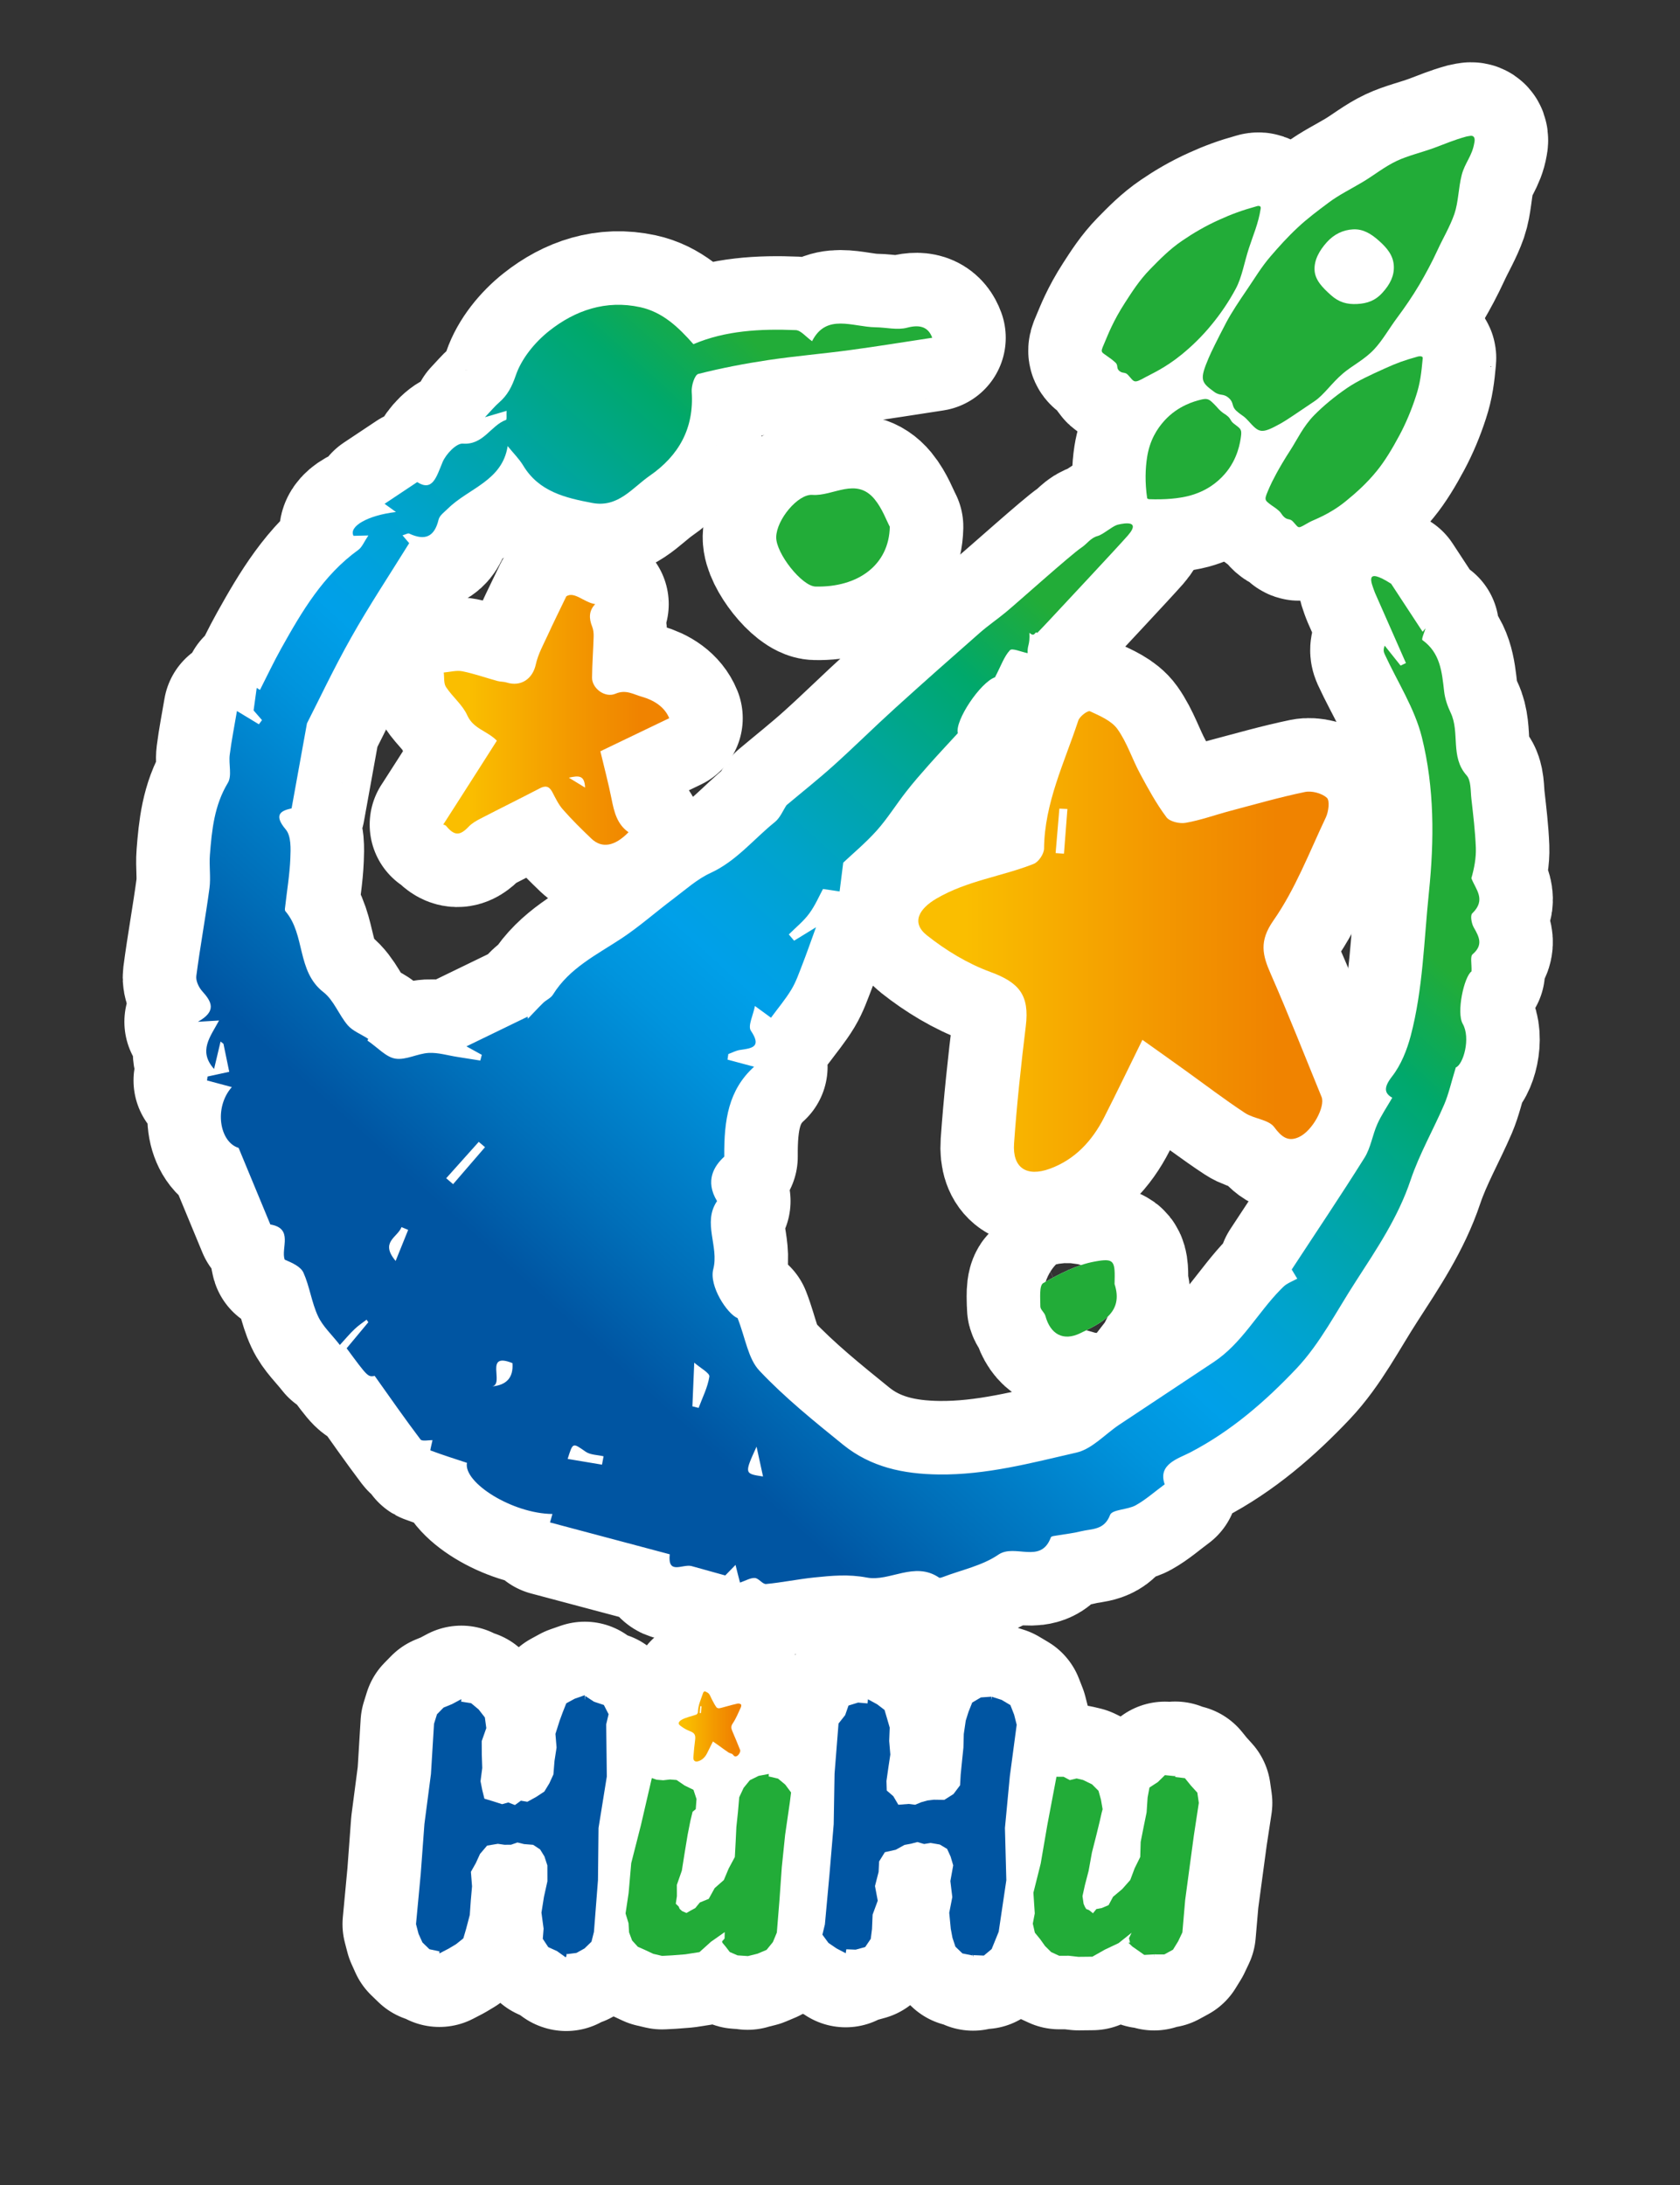 <?xml version="1.0" encoding="iso-8859-1"?>
<!-- Generator: Adobe Illustrator 15.0.0, SVG Export Plug-In . SVG Version: 6.00 Build 0)  -->
<!DOCTYPE svg PUBLIC "-//W3C//DTD SVG 1.1//EN" "http://www.w3.org/Graphics/SVG/1.1/DTD/svg11.dtd">
<svg version="1.1" id="&#x5716;&#x5C64;_1" xmlns="http://www.w3.org/2000/svg" xmlns:xlink="http://www.w3.org/1999/xlink" x="0px"
	 y="0px" width="135.333px" height="176px" viewBox="25.833 13.167 135.333 176"
	 style="enable-background:new 25.833 13.167 135.333 176;" xml:space="preserve">
<rect x="25.833" y="13.167" width="135.333" height="176" fill="#333333" stroke="none"/>
<g>
	<g>
		<g>
			<g>
				
					<path style="fill:#FFFFFF;stroke:#FFFFFF;stroke-width:11.843;stroke-linecap:round;stroke-linejoin:round;stroke-miterlimit:10;" d="
					M73.679,168.767l-0.2,0.791l-0.559,0.543l-0.655,0.362L71.5,170.56l-0.015-0.069l-0.042,0.34l-0.012-0.116l-0.025,0.104
					l-0.7-0.502l-0.709-0.323l-0.439-0.667l0.065-0.821l-0.173-1.288l0.201-1.268l0.279-1.261l-0.004-1.276l-0.237-0.725
					l-0.347-0.563l-0.561-0.37l-0.727-0.058l-0.538-0.131l-0.515,0.181l-0.528,0.004l-0.536-0.077l-0.866,0.144l-0.57,0.67
					l-0.335,0.733l-0.399,0.709l0.092,1.168l-0.102,1.153l-0.081,1.152l-0.299,1.138l-0.22,0.747l-0.576,0.463l-0.604,0.362
					l-0.751,0.39l0.031-0.354l-0.044,0.347v-0.023l0.006-0.139l-0.791-0.169l-0.566-0.548l-0.313-0.694l-0.204-0.782l0.379-4.032
					l0.299-4.037l0.526-4.024l0.247-4.041l0.239-0.767l0.53-0.54l0.679-0.277l0.752-0.401l-0.02,0.289l0.008-0.034l0.019-0.231
					l-0.007,0.178l0.79,0.123l0.605,0.505l0.501,0.644l0.116,0.856l-0.37,1.049l0.006,1.083l0.037,1.079l-0.139,1.068l0.139,0.705
					l0.173,0.702l0.694,0.208l0.732,0.235l0.499-0.139l0.534,0.208l0.482-0.351l0.521,0.088l0.713-0.393l0.652-0.429l0.405-0.663
					l0.328-0.717l0.088-1.087l0.166-1.08l-0.091-1.099l0.339-1.067l0.252-0.683l0.282-0.713l0.68-0.37l0.81-0.282l0.008,0.059
					l-0.017,0.331l0.021-0.096l0.033-0.228l0.7,0.458l0.792,0.263l0.382,0.74l-0.193,0.821l0.05,4.198l-0.668,4.148l-0.044,4.19
					L73.679,168.767z"/>
			</g>
			<g>
				
					<path style="fill:#FFFFFF;stroke:#FFFFFF;stroke-width:11.843;stroke-linecap:round;stroke-linejoin:round;stroke-miterlimit:10;" d="
					M88.412,168.821l-0.32,0.771l-0.509,0.625l-0.732,0.309l-0.792,0.196l0.004-0.077l-0.01,0.089h-0.001l-0.004-0.02l-0.798-0.054
					l-0.632-0.273l-0.324-0.425l-0.262-0.313l-0.008-0.019l-0.025-0.097l0.203-0.231l0.011-0.517l-1.11,0.779l-0.923,0.832
					l-1.143,0.178l-1.083,0.085l-0.787,0.042l-0.706-0.166l-0.617-0.289l-0.632-0.281l-0.459-0.505l-0.245-0.655l-0.044-0.736
					l-0.239-0.786l0.247-1.65l0.21-2.402l0.783-3.072l0.877-3.782l0.39,0.135l0.528,0.043l0.548-0.062l0.528,0.042l0.656,0.447
					l0.704,0.343l0.245,0.744l-0.062,0.813l-0.255,0.212l-0.177,0.732l-0.22,1.114l-0.235,1.419l-0.233,1.473l-0.401,1.146
					l0.004,0.909l-0.091,0.613l0.235,0.228l0.077,0.186l0.202,0.181l0.345,0.15l0.328-0.188l0.384-0.209l0.368-0.45l0.715-0.29
					l0.478-0.867l0.74-0.651l0.388-0.925l0.497-0.926l0.066-1.215l0.058-1.206l0.127-1.199l0.104-1.199l0.354-0.755l0.498-0.613
					l0.709-0.351l0.813-0.154l0.004,0.004v0.084l-0.011,0.154l0.011-0.042l0.748,0.174l0.578,0.481l0.471,0.633l-0.101,0.81
					l-0.377,2.602l-0.27,2.622l-0.185,2.625L88.412,168.821z"/>
			</g>
			<g>
				
					<path style="fill:#FFFFFF;stroke:#FFFFFF;stroke-width:11.843;stroke-linecap:round;stroke-linejoin:round;stroke-miterlimit:10;" d="
					M106.283,168.756l-0.278,0.686l-0.289,0.71l-0.628,0.524l-0.836-0.035l-0.035,0.162v-0.235l-0.027,0.093l-0.02,0.004
					l-0.806-0.162l-0.567-0.544l-0.237-0.717l-0.137-0.729l-0.123-1.284l0.247-1.265l-0.156-1.287l0.229-1.269l-0.208-0.702
					l-0.282-0.62l-0.59-0.354l-0.74-0.128l-0.524,0.085l-0.54-0.158l-0.522,0.136l-0.519,0.096l-0.706,0.39l-0.875,0.196
					l-0.462,0.744l-0.042,0.845l-0.291,1.137l0.222,1.18l-0.413,1.122l-0.05,1.161l-0.1,0.79l-0.447,0.659l-0.769,0.212l-0.752-0.03
					l-0.012,0.08l-0.025,0.158l-0.016,0.124v-0.047l-0.74-0.386l-0.648-0.443l-0.486-0.663l0.201-0.828l0.37-4.041l0.339-4.032
					l0.069-4.067l0.32-4.036l0.534-0.679l0.27-0.771l0.773-0.239l0.76,0.066l0.033-0.32l0.004,0.008l0.004-0.058l0.006,0.046
					l0.725,0.394l0.598,0.458l0.208,0.706l0.208,0.717l-0.042,1.076l0.092,1.091l-0.16,1.063l-0.152,1.068l0.023,0.768l0.53,0.458
					l0.405,0.687l0.831-0.065l0.521,0.065l0.494-0.204l0.501-0.139l0.509-0.062l0.848,0.011l0.736-0.466l0.532-0.706l0.05-0.871
					l0.108-1.083l0.112-1.084l0.029-1.091l0.158-1.079l0.226-0.718l0.295-0.739l0.7-0.413l0.836-0.058l-0.012,0.262l0.02-0.088
					l0.023-0.144l0.016-0.026l0.783,0.25l0.709,0.421l0.301,0.771l0.207,0.813l-0.553,4.152l-0.394,4.164l0.112,4.206
					L106.283,168.756z"/>
			</g>
			<g>
				
					<path style="fill:#FFFFFF;stroke:#FFFFFF;stroke-width:11.843;stroke-linecap:round;stroke-linejoin:round;stroke-miterlimit:10;" d="
					M121.08,168.81l-0.343,0.721l-0.413,0.671l-0.702,0.382l-0.802-0.004l-0.003,0.008l-0.012,0.196l-0.004-0.042l0.008-0.162
					l-0.796,0.042l-0.563-0.396l-0.394-0.274l-0.328-0.312h0.125l-0.008-0.097l-0.067-0.266l0.21-0.439l-1.049,0.836l-1.101,0.521
					l-1.008,0.57l-1.127,0.012l-0.781-0.089l-0.763,0.004l-0.652-0.301l-0.493-0.489l-0.378-0.532l-0.439-0.539l-0.166-0.729
					l0.158-0.82l-0.11-1.67l0.588-2.348l0.534-3.111l0.736-3.882l0.578,0.004l0.498,0.266l0.549-0.131l0.521,0.123l0.721,0.351
					l0.519,0.521l0.195,0.698l0.137,0.786l-0.073,0.263l-0.166,0.732l-0.27,1.106l-0.353,1.388l-0.266,1.473l-0.301,1.156
					l-0.193,0.879l0.089,0.621l0.104,0.239l0.106,0.177l0.222,0.085l0.324,0.259l0.274-0.34l0.436-0.081l0.547-0.234l0.36-0.671
					l0.738-0.621l0.648-0.732l0.351-0.937l0.453-0.918l0.035-1.21l0.235-1.191l0.243-1.188l0.081-1.203l0.15-0.802l0.671-0.436
					l0.574-0.56l0.815,0.081l0.014-0.089v0.039l0.004,0.042l-0.004,0.077l0.781,0.093l0.478,0.59l0.524,0.578l0.119,0.825
					l-0.397,2.603l-0.351,2.603l-0.351,2.609L121.08,168.81z"/>
			</g>
			
				<path style="fill:#FFFFFF;stroke:#FFFFFF;stroke-width:11.843;stroke-linecap:round;stroke-linejoin:round;stroke-miterlimit:10;" d="
				M83.263,153.431c-0.166,0.332-0.316,0.644-0.474,0.952c-0.145,0.285-0.355,0.517-0.663,0.625
				c-0.285,0.107-0.461-0.012-0.439-0.309c0.035-0.482,0.084-0.96,0.146-1.438c0.042-0.378-0.081-0.535-0.439-0.667
				c-0.28-0.107-0.544-0.266-0.781-0.454c-0.199-0.154-0.093-0.324,0.121-0.451c0.376-0.22,0.798-0.274,1.193-0.425
				c0.056-0.026,0.125-0.123,0.125-0.188c0.008-0.56,0.254-1.057,0.424-1.569c0.012-0.054,0.116-0.127,0.139-0.119
				c0.123,0.058,0.266,0.119,0.339,0.216c0.116,0.17,0.181,0.374,0.282,0.547c0.094,0.186,0.196,0.37,0.318,0.536
				c0.041,0.051,0.164,0.085,0.237,0.065c0.183-0.03,0.362-0.096,0.543-0.139c0.303-0.081,0.609-0.17,0.921-0.235
				c0.085-0.019,0.205,0.016,0.27,0.069c0.039,0.039,0.019,0.17-0.016,0.243c-0.202,0.428-0.374,0.875-0.64,1.269
				c-0.177,0.255-0.137,0.424-0.035,0.659c0.22,0.497,0.417,1.002,0.623,1.504c0.048,0.119-0.11,0.42-0.28,0.493
				c-0.129,0.058-0.21,0.004-0.303-0.123c-0.069-0.097-0.249-0.101-0.36-0.178c-0.25-0.162-0.49-0.347-0.736-0.524
				C83.622,153.686,83.464,153.573,83.263,153.431z M82.342,150.593c-0.035,0-0.065,0-0.098,0c-0.018,0.182-0.033,0.363-0.048,0.544
				c0.035,0,0.069,0.004,0.104,0.008C82.311,150.963,82.328,150.778,82.342,150.593z"/>
		</g>
		<g>
			<g>
				
					<path style="fill:#FFFFFF;stroke:#FFFFFF;stroke-width:11.843;stroke-linecap:round;stroke-linejoin:round;stroke-miterlimit:10;" d="
					M127.389,29.961c-0.183,1.205-0.621,2.179-0.946,3.187c-0.382,1.166-0.559,2.331-1.056,3.262
					c-0.586,1.095-1.257,2.059-1.916,2.862c-0.81,1.003-1.671,1.813-2.433,2.437c-1.357,1.112-2.544,1.617-2.907,1.824
					c-0.995,0.559-0.902,0.412-1.43-0.166c-0.252-0.273-0.432-0.085-0.713-0.336c-0.25-0.224-0.054-0.441-0.305-0.667
					c-0.279-0.25-0.291-0.248-0.596-0.466c-0.634-0.465-0.634-0.281-0.19-1.33c0.166-0.382,0.605-1.546,1.559-3.017
					c0.534-0.821,1.144-1.803,2.049-2.725c0.729-0.74,1.534-1.576,2.56-2.272c0.875-0.6,1.874-1.189,2.992-1.69
					c0.971-0.441,1.808-0.752,2.988-1.079C127.044,29.784,127.433,29.642,127.389,29.961z"/>
			</g>
			<g>
				
					<path style="fill:#FFFFFF;stroke:#FFFFFF;stroke-width:11.843;stroke-linecap:round;stroke-linejoin:round;stroke-miterlimit:10;" d="
					M140.441,42.028c-0.112,1.215-0.207,2.013-0.538,3.022c-0.376,1.164-0.829,2.227-1.328,3.161
					c-0.586,1.095-1.184,2.094-1.843,2.899c-0.813,1.002-1.697,1.779-2.46,2.401c-1.357,1.114-2.597,1.51-2.957,1.712
					c-0.999,0.56-0.788,0.536-1.322-0.042c-0.25-0.275-0.42-0.108-0.696-0.354c-0.252-0.228-0.199-0.293-0.445-0.521
					c-0.28-0.247-0.293-0.222-0.594-0.443c-0.632-0.463-0.594-0.43-0.146-1.479c0.166-0.38,0.708-1.484,1.666-2.959
					c0.536-0.823,1.021-1.904,1.926-2.824c0.73-0.74,1.623-1.484,2.646-2.184c0.875-0.596,1.924-1.068,3.042-1.575
					c0.97-0.436,1.483-0.631,2.656-0.958C140.048,41.886,140.468,41.779,140.441,42.028z"/>
			</g>
			<g>
				
					<path style="fill:#FFFFFF;stroke:#FFFFFF;stroke-width:11.843;stroke-linecap:round;stroke-linejoin:round;stroke-miterlimit:10;" d="
					M118.246,53.316c-0.193-1.307-0.148-2.415-0.008-3.325c0.212-1.362,0.798-2.288,1.407-2.957c1.112-1.22,2.479-1.558,2.82-1.649
					c0.659-0.18,0.763-0.073,1.208,0.371c0.268,0.267,0.243,0.29,0.517,0.536c0.256,0.228,0.293,0.182,0.547,0.405
					c0.278,0.25,0.191,0.351,0.478,0.582c0.498,0.4,0.687,0.412,0.579,1.083c-0.052,0.351-0.224,1.766-1.319,3.004
					c-0.594,0.676-1.469,1.358-2.803,1.723c-0.887,0.235-1.989,0.332-3.312,0.283c-0.02-0.004-0.039-0.022-0.058-0.04"/>
			</g>
			<g>
				
					<path style="fill:#FFFFFF;stroke:#FFFFFF;stroke-width:11.843;stroke-linecap:round;stroke-linejoin:round;stroke-miterlimit:10;" d="
					M144.598,24.664c0,0,0.153-0.572-0.278-0.561c-0.036,0-0.319,0.05-0.358,0.06c-1.061,0.293-1.623,0.557-2.589,0.911
					c-1.033,0.38-2.099,0.619-3.024,1.053c-1,0.473-1.851,1.168-2.724,1.687c-0.951,0.571-1.93,1.047-2.743,1.658
					c-0.889,0.663-1.762,1.318-2.499,2.011c-0.821,0.761-1.55,1.576-2.205,2.338c-0.744,0.863-1.299,1.805-1.851,2.61
					c-0.675,0.99-1.28,1.895-1.709,2.702c-0.735,1.405-1.236,2.425-1.419,2.862c-0.75,1.766-0.619,1.953,0.443,2.733
					c0.507,0.368,0.723,0.089,1.189,0.506c0.422,0.377,0.183,0.647,0.605,1.027c0.463,0.418,0.524,0.331,0.945,0.794
					c0.887,0.97,1.012,1.124,2.675,0.188c0.417-0.231,1.354-0.877,2.672-1.764c0.758-0.509,1.369-1.451,2.286-2.232
					c0.74-0.634,1.739-1.112,2.517-1.948c0.684-0.729,1.203-1.676,1.874-2.573c0.604-0.813,1.199-1.676,1.766-2.632
					c0.513-0.875,1.011-1.798,1.474-2.805c0.424-0.927,0.982-1.845,1.345-2.884c0.331-0.968,0.319-2.066,0.59-3.134
					C143.83,26.279,144.422,25.751,144.598,24.664z M133.039,36.932c-0.652-0.584-1.269-1.195-1.311-2.007
					c-0.044-0.815,0.393-1.586,0.979-2.238c0.586-0.655,1.311-1.002,2.124-1.046c0.813-0.041,1.456,0.354,2.111,0.942
					c0.651,0.582,1.128,1.18,1.17,1.993c0.046,0.813-0.312,1.498-0.901,2.151c-0.583,0.655-1.238,0.883-2.052,0.925
					C134.346,37.695,133.694,37.521,133.039,36.932z"/>
			</g>
		</g>
		
			<path style="fill:#FFFFFF;stroke:#FFFFFF;stroke-width:11.843;stroke-linecap:round;stroke-linejoin:round;stroke-miterlimit:10;" d="
			M116.681,56.305c-0.855,0.976-5.413,5.841-6.297,6.793c-0.324,0.354-0.659,0.697-0.995,1.045c-0.207-0.188-0.17,0.414-0.632-0.01
			c0.05,1.035-0.177,0.958-0.141,1.643c-0.53-0.106-1.253-0.431-1.427-0.239c-0.47,0.505-0.706,1.229-1.203,2.18
			c-1.184,0.413-3.248,3.493-2.994,4.501c-0.866,0.943-1.596,1.722-2.306,2.52c-0.634,0.718-1.27,1.438-1.856,2.194
			c-0.806,1.027-1.5,2.154-2.367,3.126c-0.895,0.999-1.939,1.868-2.703,2.589c-0.116,0.9-0.205,1.609-0.293,2.319
			c-0.39-0.058-0.777-0.116-1.338-0.197c-0.285,0.521-0.617,1.312-1.11,1.979c-0.457,0.624-1.087,1.125-1.643,1.681
			c0.143,0.17,0.286,0.335,0.426,0.505c0.443-0.275,0.885-0.548,1.764-1.083c-0.458,1.261-0.765,2.144-1.103,3.011
			c-0.266,0.679-0.505,1.384-0.877,2.001c-0.476,0.79-1.08,1.504-1.646,2.274c-0.592-0.432-0.906-0.663-1.293-0.944
			c-0.143,0.748-0.586,1.604-0.328,1.989c0.872,1.299,0.133,1.411-0.861,1.55c-0.328,0.044-0.64,0.218-0.955,0.332
			c-0.023,0.148-0.042,0.298-0.065,0.448c0.625,0.168,1.249,0.334,2.14,0.573c-2.059,1.869-2.427,4.275-2.402,7.244
			c-0.813,0.736-1.575,1.946-0.582,3.577c-1.191,1.758,0.177,3.651-0.305,5.486c-0.351,1.354,1.122,3.601,1.962,3.944
			c0.64,1.63,0.846,3.272,1.762,4.236c2.051,2.175,4.407,4.071,6.735,5.957c2.229,1.804,4.842,2.363,7.722,2.397
			c3.825,0.043,7.443-0.929,11.088-1.766c1.249-0.289,2.29-1.477,3.439-2.244c2.535-1.685,5.079-3.365,7.62-5.054
			c2.261-1.504,3.521-3.944,5.372-5.829c0.145-0.143,0.289-0.301,0.461-0.413c0.283-0.177,0.586-0.309,0.885-0.462
			c-0.185-0.301-0.364-0.609-0.447-0.74c1.893-2.896,3.928-5.914,5.864-9.003c0.501-0.798,0.638-1.827,1.033-2.714
			c0.319-0.713,0.771-1.372,1.203-2.12c-0.655-0.366-0.7-0.837-0.012-1.72c0.721-0.927,1.193-2.12,1.499-3.27
			c0.991-3.771,1.061-7.664,1.462-11.52c0.439-4.264,0.45-8.44-0.567-12.533c-0.582-2.329-1.97-4.457-2.991-6.674
			c-0.077-0.173-0.139-0.354,0-0.693c0.425,0.533,0.853,1.071,1.278,1.605c0.141-0.063,0.287-0.133,0.432-0.202
			c-0.829-1.89-1.662-3.774-2.496-5.664c-0.288-0.796-0.914-2.134,1.303-0.727c0.891,1.359,1.716,2.612,2.537,3.869
			c0.076-0.095,0.158-0.193,0.234-0.281c-0.092,0.327-0.345,0.883-0.25,0.952c1.438,1.029,1.568,2.556,1.746,4.109
			c0.063,0.594,0.27,1.195,0.526,1.735c0.764,1.592-0.05,3.555,1.282,5.046c0.371,0.417,0.316,1.238,0.389,1.886
			c0.148,1.311,0.307,2.625,0.359,3.943c0.029,0.817-0.125,1.646-0.359,2.46c0.332,0.891,1.227,1.72,0.07,2.832
			c-0.174,0.166-0.059,0.821,0.123,1.135c0.445,0.77,0.77,1.417-0.093,2.157c-0.21,0.178-0.065,0.773-0.089,1.379
			c-0.605,0.436-1.229,3.315-0.709,4.221c0.659,1.151,0.047,3.283-0.557,3.517c-0.377,1.229-0.574,2.136-0.932,2.977
			c-0.875,2.035-2.001,3.99-2.707,6.087c-1.002,3-2.732,5.556-4.416,8.166c-1.546,2.378-2.861,4.988-4.784,7.024
			c-2.489,2.629-5.259,5.042-8.572,6.762c-0.947,0.489-2.618,0.944-2.038,2.56c-0.842,0.621-1.542,1.249-2.342,1.692
			c-0.651,0.363-1.889,0.328-2.059,0.775c-0.47,1.245-1.469,1.099-2.352,1.318c-0.602,0.154-1.228,0.216-1.847,0.324
			c-0.197,0.042-0.528,0.05-0.571,0.162c-0.806,2.197-2.892,0.478-4.229,1.396c-1.295,0.887-2.968,1.226-4.479,1.804
			c-0.099,0.035-0.239,0.089-0.297,0.043c-1.982-1.346-3.982,0.347-5.814-0.004c-1.496-0.285-2.833-0.15-4.237-0.008
			c-1.299,0.135-2.587,0.404-3.886,0.528c-0.281,0.022-0.594-0.467-0.902-0.486c-0.362-0.019-0.736,0.216-1.197,0.37
			c-0.125-0.47-0.222-0.871-0.36-1.423c-0.372,0.382-0.648,0.664-0.829,0.849c-0.946-0.262-1.839-0.513-2.733-0.76
			c-0.736-0.162-1.914,0.729-1.739-0.944c-3.25-0.863-6.446-1.716-9.646-2.567c0.066-0.224,0.135-0.443,0.197-0.679
			c-3.242-0.035-7.183-2.529-6.886-4.121c-1.002-0.328-1.981-0.641-2.941-0.999c-0.035-0.019,0.098-0.481,0.166-0.825
			c-0.311-0.015-0.841,0.112-0.97-0.062c-1.228-1.623-2.391-3.292-3.686-5.115c-0.55,0.092-0.55,0.092-2.261-2.225
			c0.578-0.698,1.164-1.392,1.748-2.098c-0.046-0.069-0.098-0.135-0.143-0.204c-0.332,0.25-0.68,0.481-0.977,0.771
			c-0.364,0.34-0.681,0.729-1.174,1.265c-0.664-0.852-1.384-1.507-1.76-2.32c-0.517-1.106-0.671-2.383-1.168-3.493
			c-0.224-0.505-0.906-0.798-1.519-1.064c-0.314-0.929,0.729-2.514-1.153-2.829c-0.84-2.024-1.673-4.033-2.556-6.169
			c-1.53-0.455-2.012-3.238-0.547-4.896c-0.682-0.185-1.342-0.362-1.997-0.535c0.012-0.108,0.023-0.208,0.042-0.316
			c0.649-0.141,1.305-0.285,1.747-0.38c-0.166-0.802-0.316-1.524-0.465-2.253c-0.077-0.061-0.156-0.124-0.233-0.186
			c-0.16,0.683-0.324,1.365-0.524,2.211c-1.299-1.451-0.293-2.601,0.401-3.903c-0.623,0.035-0.979,0.058-1.704,0.101
			c1.546-0.86,1.106-1.623,0.347-2.464c-0.278-0.309-0.524-0.837-0.474-1.224c0.308-2.361,0.744-4.71,1.06-7.073
			c0.116-0.883-0.037-1.796,0.035-2.69c0.158-2.005,0.353-3.98,1.446-5.791c0.347-0.57,0.054-1.507,0.15-2.259
			c0.146-1.165,0.378-2.313,0.582-3.528c0.694,0.417,1.226,0.74,1.766,1.068c0.085-0.113,0.166-0.224,0.254-0.335
			c-0.27-0.307-0.536-0.615-0.678-0.781c0.092-0.692,0.173-1.251,0.25-1.815c0.088,0.056,0.173,0.111,0.262,0.165
			c0.57-1.121,1.108-2.261,1.719-3.355c1.658-2.965,3.37-5.887,6.211-7.931c0.293-0.214,0.447-0.626,0.802-1.156
			c-0.57,0.016-0.883,0.023-1.195,0.03c-0.405-0.749,1.133-1.651,3.417-1.92c-0.399-0.287-0.68-0.489-0.916-0.659
			c0.791-0.527,1.577-1.05,2.629-1.75c1.233,0.784,1.538-0.386,2.043-1.609c0.268-0.642,1.11-1.53,1.63-1.49
			c1.673,0.123,2.24-1.463,3.485-1.912c0.069-0.023,0.023-0.362,0.041-0.729c-0.561,0.166-0.981,0.289-1.743,0.515
			c0.522-0.548,0.8-0.891,1.128-1.174c0.69-0.598,1.037-1.265,1.357-2.194c0.46-1.356,1.538-2.671,2.687-3.581
			c2.097-1.664,4.584-2.516,7.336-1.914c1.797,0.393,3.065,1.594,4.287,2.981c2.556-1.095,5.39-1.251,8.247-1.133
			c0.409,0.019,0.8,0.532,1.311,0.891c1.149-2.264,3.257-1.146,5.112-1.12c0.856,0.01,1.76,0.245,2.552,0.032
			c1.167-0.312,1.743,0.063,2.015,0.812c-2.192,0.33-4.39,0.692-6.601,0.989c-2.188,0.297-4.397,0.479-6.583,0.804
			c-1.901,0.285-3.798,0.646-5.66,1.12c-0.289,0.073-0.567,0.946-0.532,1.431c0.205,2.945-1.041,5.15-3.381,6.77
			c-1.407,0.976-2.544,2.583-4.619,2.193c-2.182-0.412-4.309-0.909-5.579-3.024c-0.316-0.522-0.766-0.966-1.246-1.556
			c-0.434,2.807-3.155,3.389-4.817,5.035c-0.276,0.273-0.665,0.546-0.746,0.879c-0.335,1.415-1.112,1.72-2.369,1.13
			c-0.098-0.048-0.275,0.065-0.538,0.143c0.297,0.351,0.542,0.634,0.538,0.63c-1.619,2.61-3.229,5.037-4.655,7.568
			c-1.418,2.508-2.65,5.13-3.58,6.945c-0.499,2.741-0.85,4.699-1.239,6.847c-0.779,0.178-1.527,0.451-0.465,1.708
			c0.438,0.521,0.397,1.546,0.364,2.331c-0.054,1.32-0.279,2.631-0.424,3.947c-0.018,0.099-0.027,0.237,0.027,0.299
			c1.623,1.878,0.887,4.825,3.061,6.516c0.84,0.651,1.244,1.833,1.962,2.67c0.397,0.457,1.037,0.701,1.646,1.089
			c0,0.004-0.089,0.224-0.056,0.145c0.854,0.584,1.498,1.336,2.246,1.452c0.848,0.135,1.777-0.409,2.68-0.459
			c0.763-0.041,1.538,0.202,2.309,0.321c0.621,0.099,1.234,0.195,1.851,0.293c0.041-0.155,0.081-0.308,0.122-0.46
			c-0.353-0.193-0.7-0.382-1.238-0.683c1.783-0.867,3.362-1.631,4.935-2.395c0.008,0.059,0.01,0.118,0.011,0.174
			c0.415-0.428,0.812-0.867,1.236-1.28c0.249-0.238,0.617-0.389,0.787-0.665c1.332-2.146,3.516-3.205,5.522-4.527
			c1.463-0.968,2.786-2.149,4.199-3.208c0.965-0.725,1.893-1.569,2.976-2.066c2.08-0.956,3.462-2.718,5.174-4.095
			c0.432-0.347,0.663-0.944,0.942-1.362c1.278-1.074,2.576-2.1,3.801-3.204c1.685-1.517,3.289-3.109,4.966-4.628
			c2.244-2.034,4.511-4.04,6.785-6.035c0.675-0.596,1.429-1.108,2.125-1.684c0.777-0.632,5.251-4.647,6.08-5.196
			c0.471-0.313,0.736-0.781,1.307-0.934c0.447-0.123,1.133-0.754,1.569-0.896C115.821,55.444,117.963,54.84,116.681,56.305z
			 M81.609,126.439c0.166,0.039,0.335,0.081,0.501,0.124c0.313-0.841,0.736-1.662,0.866-2.525c0.037-0.281-0.709-0.675-1.218-1.118
			C81.696,124.347,81.652,125.392,81.609,126.439z M74.327,131.136c0.041-0.228,0.085-0.451,0.127-0.675
			c-0.481-0.115-1.052-0.104-1.434-0.362c-1.064-0.736-1.031-0.783-1.459,0.574C72.503,130.835,73.417,130.985,74.327,131.136z
			 M61.778,108.065c0.185,0.162,0.37,0.32,0.555,0.479c0.859-0.991,1.715-1.986,2.571-2.98c-0.166-0.143-0.335-0.289-0.505-0.428
			C63.528,106.114,62.653,107.09,61.778,108.065z M57.703,114.728c0.335-0.833,0.675-1.669,1.01-2.502
			c-0.178-0.073-0.359-0.15-0.536-0.224C57.857,112.842,56.415,113.197,57.703,114.728z M86.777,129.686
			c-0.987,2.175-0.987,2.175,0.522,2.402C87.111,131.235,86.949,130.461,86.777,129.686z M65.479,124.832
			c1.134-0.101,1.726-0.687,1.635-1.874C64.781,122.014,66.504,124.636,65.479,124.832z"/>
		
			<path style="fill:#FFFFFF;stroke:#FFFFFF;stroke-width:11.843;stroke-linecap:round;stroke-linejoin:round;stroke-miterlimit:10;" d="
			M117.86,96.92c-1.079,2.188-2.059,4.237-3.092,6.265c-0.96,1.878-2.346,3.377-4.356,4.113c-1.889,0.69-3.026-0.076-2.892-2.023
			c0.222-3.157,0.561-6.304,0.945-9.453c0.308-2.496-0.517-3.517-2.865-4.376c-1.827-0.671-3.574-1.734-5.101-2.945
			c-1.286-1.018-0.634-2.14,0.773-2.961c2.468-1.445,5.259-1.777,7.832-2.793c0.392-0.156,0.829-0.804,0.833-1.232
			c0.035-3.682,1.646-6.934,2.758-10.313c0.11-0.337,0.765-0.829,0.939-0.748c0.796,0.37,1.735,0.762,2.217,1.437
			c0.771,1.081,1.184,2.411,1.827,3.601c0.644,1.201,1.303,2.405,2.113,3.491c0.262,0.356,1.055,0.543,1.54,0.459
			c1.209-0.209,2.375-0.637,3.564-0.953c2.014-0.533,4.017-1.11,6.053-1.532c0.553-0.117,1.357,0.097,1.77,0.465
			c0.25,0.224,0.139,1.112-0.077,1.573c-1.334,2.815-2.463,5.788-4.227,8.312c-1.17,1.677-0.885,2.787-0.207,4.324
			c1.434,3.267,2.735,6.59,4.087,9.891c0.31,0.767-0.729,2.737-1.837,3.234c-0.848,0.386-1.382,0.004-1.978-0.806
			c-0.457-0.617-1.635-0.663-2.365-1.146c-1.652-1.087-3.217-2.286-4.823-3.438C120.233,98.603,119.175,97.856,117.86,96.92z
			 M111.819,78.326c-0.214-0.008-0.432-0.02-0.648-0.029c-0.1,1.193-0.204,2.389-0.302,3.58c0.222,0.019,0.449,0.032,0.672,0.05
			C111.634,80.728,111.727,79.526,111.819,78.326z"/>
		
			<path style="fill:#FFFFFF;stroke:#FFFFFF;stroke-width:11.843;stroke-linecap:round;stroke-linejoin:round;stroke-miterlimit:10;" d="
			M97.512,55.593c-0.063,3.091-2.577,4.898-5.985,4.817c-1.089-0.026-3.186-2.668-3.167-3.979c0.027-1.427,1.766-3.491,2.915-3.404
			c1.675,0.127,3.516-1.461,5.008,0.345C96.907,54.13,97.25,55.111,97.512,55.593z"/>
		
			<path style="fill:#FFFFFF;stroke:#FFFFFF;stroke-width:11.843;stroke-linecap:round;stroke-linejoin:round;stroke-miterlimit:10;" d="
			M115.617,116.59c0.754,2.309-1.064,3.13-2.764,3.959c-1.365,0.663-2.406,0.089-2.809-1.399c-0.073-0.27-0.409-0.505-0.405-0.756
			c0-0.651-0.106-1.685,0.231-1.881c1.29-0.744,2.693-1.473,4.141-1.735C115.63,114.48,115.667,114.708,115.617,116.59z"/>
		
			<path style="fill:#FFFFFF;stroke:#FFFFFF;stroke-width:11.843;stroke-linecap:round;stroke-linejoin:round;stroke-miterlimit:10;" d="
			M79.743,71.013c-1.912,0.917-3.761,1.808-5.547,2.664c0.32,1.345,0.651,2.583,0.902,3.844c0.205,1.033,0.439,2.031,1.365,2.677
			c-1.112,1.146-2.151,1.32-2.996,0.511c-0.787-0.755-1.573-1.524-2.29-2.344c-0.364-0.41-0.605-0.937-0.865-1.427
			c-0.256-0.466-0.555-0.509-1.008-0.27c-1.592,0.829-3.2,1.621-4.792,2.446c-0.332,0.17-0.675,0.372-0.929,0.64
			c-0.702,0.74-1.145,0.74-1.8-0.052c-0.089-0.106-0.278-0.127-0.247-0.117c0.413-0.641,0.829-1.292,1.249-1.947
			c0.536-0.837,1.068-1.673,1.606-2.512c0.511-0.796,1.016-1.594,1.467-2.302c-0.79-0.804-1.889-0.944-2.382-2.037
			c-0.376-0.847-1.189-1.486-1.714-2.284c-0.198-0.297-0.129-0.775-0.183-1.169c0.501-0.042,1.027-0.196,1.501-0.1
			c0.958,0.192,1.893,0.528,2.84,0.786c0.233,0.063,0.489,0.043,0.717,0.116c1.161,0.37,2.105-0.293,2.357-1.45
			c0.183-0.84,0.626-1.629,0.991-2.425c0.422-0.931,0.885-1.847,1.467-3.065c0.655-0.422,1.403,0.486,2.329,0.629
			c-0.521,0.536-0.513,1.146-0.247,1.809c0.099,0.244,0.127,0.535,0.12,0.798c-0.033,1.103-0.116,2.205-0.129,3.31
			c-0.01,0.855,1.031,1.669,1.896,1.297c0.841-0.362,1.456,0.065,2.111,0.243C78.51,69.557,79.377,70.11,79.743,71.013z
			 M71.657,75.805c0.496,0.301,0.817,0.501,1.307,0.798C72.923,75.601,72.462,75.623,71.657,75.805z"/>
	</g>
	<g>
		<g>
			<g>
				<path style="fill:#0055A2;" d="M73.679,168.767l-0.2,0.791l-0.559,0.543l-0.655,0.362L71.5,170.56l-0.015-0.069l-0.042,0.34
					l-0.012-0.116l-0.025,0.104l-0.7-0.502l-0.709-0.323l-0.439-0.667l0.065-0.821l-0.173-1.288l0.201-1.268l0.279-1.261
					l-0.004-1.276l-0.237-0.725l-0.347-0.563l-0.561-0.37l-0.727-0.058l-0.538-0.131l-0.515,0.181l-0.528,0.004l-0.536-0.077
					l-0.866,0.144l-0.57,0.67l-0.335,0.733l-0.399,0.709l0.092,1.168l-0.102,1.153l-0.081,1.152l-0.299,1.138l-0.22,0.747
					l-0.576,0.463l-0.604,0.362l-0.751,0.39l0.031-0.354l-0.044,0.347v-0.023l0.006-0.139l-0.791-0.169l-0.566-0.548l-0.313-0.694
					l-0.204-0.782l0.379-4.032l0.299-4.037l0.526-4.024l0.247-4.041l0.239-0.767l0.53-0.54l0.679-0.277l0.752-0.401l-0.02,0.289
					l0.008-0.034l0.019-0.231l-0.007,0.178l0.79,0.123l0.605,0.505l0.501,0.644l0.116,0.856l-0.37,1.049l0.006,1.083l0.037,1.079
					l-0.139,1.068l0.139,0.705l0.173,0.702l0.694,0.208l0.732,0.235l0.499-0.139l0.534,0.208l0.482-0.351l0.521,0.088l0.713-0.393
					l0.652-0.429l0.405-0.663l0.328-0.717l0.088-1.087l0.166-1.08l-0.091-1.099l0.339-1.067l0.252-0.683l0.282-0.713l0.68-0.37
					l0.81-0.282l0.008,0.059l-0.017,0.331l0.021-0.096l0.033-0.228l0.7,0.458l0.792,0.263l0.382,0.74l-0.193,0.821l0.05,4.198
					l-0.668,4.148l-0.044,4.19L73.679,168.767z"/>
			</g>
			<g>
				<path style="fill:#22AC38;" d="M88.412,168.821l-0.32,0.771l-0.509,0.625l-0.732,0.309l-0.792,0.196l0.004-0.077l-0.01,0.089
					h-0.001l-0.004-0.02l-0.798-0.054l-0.632-0.273l-0.324-0.425l-0.262-0.313l-0.008-0.019l-0.025-0.097l0.203-0.231l0.011-0.517
					l-1.11,0.779l-0.923,0.832l-1.143,0.178l-1.083,0.085l-0.787,0.042l-0.706-0.166l-0.617-0.289l-0.632-0.281l-0.459-0.505
					l-0.245-0.655l-0.044-0.736l-0.239-0.786l0.247-1.65l0.21-2.402l0.783-3.072l0.877-3.782l0.39,0.135l0.528,0.043l0.548-0.062
					l0.528,0.042l0.656,0.447l0.704,0.343l0.245,0.744l-0.062,0.813l-0.255,0.212l-0.177,0.732l-0.22,1.114l-0.235,1.419
					l-0.233,1.473l-0.401,1.146l0.004,0.909l-0.091,0.613l0.235,0.228l0.077,0.186l0.202,0.181l0.345,0.15l0.328-0.188l0.384-0.209
					l0.368-0.45l0.715-0.29l0.478-0.867l0.74-0.651l0.388-0.925l0.497-0.926l0.066-1.215l0.058-1.206l0.127-1.199l0.104-1.199
					l0.354-0.755l0.498-0.613l0.709-0.351l0.813-0.154l0.004,0.004v0.084l-0.011,0.154l0.011-0.042l0.748,0.174l0.578,0.481
					l0.471,0.633l-0.101,0.81l-0.377,2.602l-0.27,2.622l-0.185,2.625L88.412,168.821z"/>
			</g>
			<g>
				<path style="fill:#0055A2;" d="M106.283,168.756l-0.278,0.686l-0.289,0.71l-0.628,0.524l-0.836-0.035l-0.035,0.162v-0.235
					l-0.027,0.093l-0.02,0.004l-0.806-0.162l-0.567-0.544l-0.237-0.717l-0.137-0.729l-0.123-1.284l0.247-1.265l-0.156-1.287
					l0.229-1.269l-0.208-0.702l-0.282-0.62l-0.59-0.354l-0.74-0.128l-0.524,0.085l-0.54-0.158l-0.522,0.136l-0.519,0.096
					l-0.706,0.39l-0.875,0.196l-0.462,0.744l-0.042,0.845l-0.291,1.137l0.222,1.18l-0.413,1.122l-0.05,1.161l-0.1,0.79l-0.447,0.659
					l-0.769,0.212l-0.752-0.03l-0.012,0.08l-0.025,0.158l-0.016,0.124v-0.047l-0.74-0.386l-0.648-0.443l-0.486-0.663l0.201-0.828
					l0.37-4.041l0.339-4.032l0.069-4.067l0.32-4.036l0.534-0.679l0.27-0.771l0.773-0.239l0.76,0.066l0.033-0.32l0.004,0.008
					l0.004-0.058l0.006,0.046l0.725,0.394l0.598,0.458l0.208,0.706l0.208,0.717l-0.042,1.076l0.092,1.091l-0.16,1.063l-0.152,1.068
					l0.023,0.768l0.53,0.458l0.405,0.687l0.831-0.065l0.521,0.065l0.494-0.204l0.501-0.139l0.509-0.062l0.848,0.011l0.736-0.466
					l0.532-0.706l0.05-0.871l0.108-1.083l0.112-1.084l0.029-1.091l0.158-1.079l0.226-0.718l0.295-0.739l0.7-0.413l0.836-0.058
					l-0.012,0.262l0.02-0.088l0.023-0.144l0.016-0.026l0.783,0.25l0.709,0.421l0.301,0.771l0.207,0.813l-0.553,4.152l-0.394,4.164
					l0.112,4.206L106.283,168.756z"/>
			</g>
			<g>
				<path style="fill:#22AC38;" d="M121.08,168.81l-0.343,0.721l-0.413,0.671l-0.702,0.382l-0.802-0.004l-0.003,0.008l-0.012,0.196
					l-0.004-0.042l0.008-0.162l-0.796,0.042l-0.563-0.396l-0.394-0.274l-0.328-0.312h0.125l-0.008-0.097l-0.067-0.266l0.21-0.439
					l-1.049,0.836l-1.101,0.521l-1.008,0.57l-1.127,0.012l-0.781-0.089l-0.763,0.004l-0.652-0.301l-0.493-0.489l-0.378-0.532
					l-0.439-0.539l-0.166-0.729l0.158-0.82l-0.11-1.67l0.588-2.348l0.534-3.111l0.736-3.882l0.578,0.004l0.498,0.266l0.549-0.131
					l0.521,0.123l0.721,0.351l0.519,0.521l0.195,0.698l0.137,0.786l-0.073,0.263l-0.166,0.732l-0.27,1.106l-0.353,1.388
					l-0.266,1.473l-0.301,1.156l-0.193,0.879l0.089,0.621l0.104,0.239l0.106,0.177l0.222,0.085l0.324,0.259l0.274-0.34l0.436-0.081
					l0.547-0.234l0.36-0.671l0.738-0.621l0.648-0.732l0.351-0.937l0.453-0.918l0.035-1.21l0.235-1.191l0.243-1.188l0.081-1.203
					l0.15-0.802l0.671-0.436l0.574-0.56l0.815,0.081l0.014-0.089v0.039l0.004,0.042l-0.004,0.077l0.781,0.093l0.478,0.59
					l0.524,0.578l0.119,0.825l-0.397,2.603l-0.351,2.603l-0.351,2.609L121.08,168.81z"/>
			</g>
			
				<linearGradient id="SVGID_1_" gradientUnits="userSpaceOnUse" x1="-166.062" y1="901.686" x2="-161.022" y2="901.686" gradientTransform="matrix(1 0 0 1 246.569 -749.469)">
				<stop  offset="0.114" style="stop-color:#FABE00"/>
				<stop  offset="0.579" style="stop-color:#F39800"/>
				<stop  offset="0.872" style="stop-color:#F08300"/>
			</linearGradient>
			<path style="fill:url(#SVGID_1_);" d="M83.263,153.431c-0.166,0.332-0.316,0.644-0.474,0.952
				c-0.145,0.285-0.355,0.517-0.663,0.625c-0.285,0.107-0.461-0.012-0.439-0.309c0.035-0.482,0.084-0.96,0.146-1.438
				c0.042-0.378-0.081-0.535-0.439-0.667c-0.28-0.107-0.544-0.266-0.781-0.454c-0.199-0.154-0.093-0.324,0.121-0.451
				c0.376-0.22,0.798-0.274,1.193-0.425c0.056-0.026,0.125-0.123,0.125-0.188c0.008-0.56,0.254-1.057,0.424-1.569
				c0.012-0.054,0.116-0.127,0.139-0.119c0.123,0.058,0.266,0.119,0.339,0.216c0.116,0.17,0.181,0.374,0.282,0.547
				c0.094,0.186,0.196,0.37,0.318,0.536c0.041,0.051,0.164,0.085,0.237,0.065c0.183-0.03,0.362-0.096,0.543-0.139
				c0.303-0.081,0.609-0.17,0.921-0.235c0.085-0.019,0.205,0.016,0.27,0.069c0.039,0.039,0.019,0.17-0.016,0.243
				c-0.202,0.428-0.374,0.875-0.64,1.269c-0.177,0.255-0.137,0.424-0.035,0.659c0.22,0.497,0.417,1.002,0.623,1.504
				c0.048,0.119-0.11,0.42-0.28,0.493c-0.129,0.058-0.21,0.004-0.303-0.123c-0.069-0.097-0.249-0.101-0.36-0.178
				c-0.25-0.162-0.49-0.347-0.736-0.524C83.622,153.686,83.464,153.573,83.263,153.431z M82.342,150.593c-0.035,0-0.065,0-0.098,0
				c-0.018,0.182-0.033,0.363-0.048,0.544c0.035,0,0.069,0.004,0.104,0.008C82.311,150.963,82.328,150.778,82.342,150.593z"/>
		</g>
		<g>
			<g>
				<path style="fill:#22AC38;" d="M127.389,29.961c-0.183,1.205-0.621,2.179-0.946,3.187c-0.382,1.166-0.559,2.331-1.056,3.262
					c-0.586,1.095-1.257,2.059-1.916,2.862c-0.81,1.003-1.671,1.813-2.433,2.437c-1.357,1.112-2.544,1.617-2.907,1.824
					c-0.995,0.559-0.902,0.412-1.43-0.166c-0.252-0.273-0.432-0.085-0.713-0.336c-0.25-0.224-0.054-0.441-0.305-0.667
					c-0.279-0.25-0.291-0.248-0.596-0.466c-0.634-0.465-0.634-0.281-0.19-1.33c0.166-0.382,0.605-1.546,1.559-3.017
					c0.534-0.821,1.144-1.803,2.049-2.725c0.729-0.74,1.534-1.576,2.56-2.272c0.875-0.6,1.874-1.189,2.992-1.69
					c0.971-0.441,1.808-0.752,2.988-1.079C127.044,29.784,127.433,29.642,127.389,29.961z"/>
			</g>
			<g>
				<path style="fill:#22AC38;" d="M140.441,42.028c-0.112,1.215-0.207,2.013-0.538,3.022c-0.376,1.164-0.829,2.227-1.328,3.161
					c-0.586,1.095-1.184,2.094-1.843,2.899c-0.813,1.002-1.697,1.779-2.46,2.401c-1.357,1.114-2.597,1.51-2.957,1.712
					c-0.999,0.56-0.788,0.536-1.322-0.042c-0.25-0.275-0.42-0.108-0.696-0.354c-0.252-0.228-0.199-0.293-0.445-0.521
					c-0.28-0.247-0.293-0.222-0.594-0.443c-0.632-0.463-0.594-0.43-0.146-1.479c0.166-0.38,0.708-1.484,1.666-2.959
					c0.536-0.823,1.021-1.904,1.926-2.824c0.73-0.74,1.623-1.484,2.646-2.184c0.875-0.596,1.924-1.068,3.042-1.575
					c0.97-0.436,1.483-0.631,2.656-0.958C140.048,41.886,140.468,41.779,140.441,42.028z"/>
			</g>
			<g>
				<path style="fill:#22AC38;" d="M118.246,53.316c-0.193-1.307-0.148-2.415-0.008-3.325c0.212-1.362,0.798-2.288,1.407-2.957
					c1.112-1.22,2.479-1.558,2.82-1.649c0.659-0.18,0.763-0.073,1.208,0.371c0.268,0.267,0.243,0.29,0.517,0.536
					c0.256,0.228,0.293,0.182,0.547,0.405c0.278,0.25,0.191,0.351,0.478,0.582c0.498,0.4,0.687,0.412,0.579,1.083
					c-0.052,0.351-0.224,1.766-1.319,3.004c-0.594,0.676-1.469,1.358-2.803,1.723c-0.887,0.235-1.989,0.332-3.312,0.283
					c-0.02-0.004-0.039-0.022-0.058-0.04"/>
			</g>
			<g>
				<path style="fill:#22AC38;" d="M144.598,24.664c0,0,0.153-0.572-0.278-0.561c-0.036,0-0.319,0.05-0.358,0.06
					c-1.061,0.293-1.623,0.557-2.589,0.911c-1.033,0.38-2.099,0.619-3.024,1.053c-1,0.473-1.851,1.168-2.724,1.687
					c-0.951,0.571-1.93,1.047-2.743,1.658c-0.889,0.663-1.762,1.318-2.499,2.011c-0.821,0.761-1.55,1.576-2.205,2.338
					c-0.744,0.863-1.299,1.805-1.851,2.61c-0.675,0.99-1.28,1.895-1.709,2.702c-0.735,1.405-1.236,2.425-1.419,2.862
					c-0.75,1.766-0.619,1.953,0.443,2.733c0.507,0.368,0.723,0.089,1.189,0.506c0.422,0.377,0.183,0.647,0.605,1.027
					c0.463,0.418,0.524,0.331,0.945,0.794c0.887,0.97,1.012,1.124,2.675,0.188c0.417-0.231,1.354-0.877,2.672-1.764
					c0.758-0.509,1.369-1.451,2.286-2.232c0.74-0.634,1.739-1.112,2.517-1.948c0.684-0.729,1.203-1.676,1.874-2.573
					c0.604-0.813,1.199-1.676,1.766-2.632c0.513-0.875,1.011-1.798,1.474-2.805c0.424-0.927,0.982-1.845,1.345-2.884
					c0.331-0.968,0.319-2.066,0.59-3.134C143.83,26.279,144.422,25.751,144.598,24.664z M133.039,36.932
					c-0.652-0.584-1.269-1.195-1.311-2.007c-0.044-0.815,0.393-1.586,0.979-2.238c0.586-0.655,1.311-1.002,2.124-1.046
					c0.813-0.041,1.456,0.354,2.111,0.942c0.651,0.582,1.128,1.18,1.17,1.993c0.046,0.813-0.312,1.498-0.901,2.151
					c-0.583,0.655-1.238,0.883-2.052,0.925C134.346,37.695,133.694,37.521,133.039,36.932z"/>
			</g>
		</g>
		
			<linearGradient id="SVGID_2_" gradientUnits="userSpaceOnUse" x1="-132.516" y1="815.053" x2="-178.546" y2="865.821" gradientTransform="matrix(1 0 0 1 246.569 -749.469)">
			<stop  offset="0" style="stop-color:#22AC38"/>
			<stop  offset="0.126" style="stop-color:#00A86B"/>
			<stop  offset="0.285" style="stop-color:#00A5A4"/>
			<stop  offset="0.417" style="stop-color:#00A3CB"/>
			<stop  offset="0.514" style="stop-color:#00A1E1"/>
			<stop  offset="0.566" style="stop-color:#00A0E9"/>
			<stop  offset="0.662" style="stop-color:#0094DD"/>
			<stop  offset="0.871" style="stop-color:#006FB9"/>
			<stop  offset="1" style="stop-color:#0055A2"/>
		</linearGradient>
		<path style="fill:url(#SVGID_2_);" d="M116.681,56.305c-0.855,0.976-5.413,5.841-6.297,6.793
			c-0.324,0.354-0.659,0.697-0.995,1.045c-0.207-0.188-0.17,0.414-0.632-0.01c0.05,1.035-0.177,0.958-0.141,1.643
			c-0.53-0.106-1.253-0.431-1.427-0.239c-0.47,0.505-0.706,1.229-1.203,2.18c-1.184,0.413-3.248,3.493-2.994,4.501
			c-0.866,0.943-1.596,1.722-2.306,2.52c-0.634,0.718-1.27,1.438-1.856,2.194c-0.806,1.027-1.5,2.154-2.367,3.126
			c-0.895,0.999-1.939,1.868-2.703,2.589c-0.116,0.9-0.205,1.609-0.293,2.319c-0.39-0.058-0.777-0.116-1.338-0.197
			c-0.285,0.521-0.617,1.312-1.11,1.979c-0.457,0.624-1.087,1.125-1.643,1.681c0.143,0.17,0.286,0.335,0.426,0.505
			c0.443-0.275,0.885-0.548,1.764-1.083c-0.458,1.261-0.765,2.144-1.103,3.011c-0.266,0.679-0.505,1.384-0.877,2.001
			c-0.476,0.79-1.08,1.504-1.646,2.274c-0.592-0.432-0.906-0.663-1.293-0.944c-0.143,0.748-0.586,1.604-0.328,1.989
			c0.872,1.299,0.133,1.411-0.861,1.55c-0.328,0.044-0.64,0.218-0.955,0.332c-0.023,0.148-0.042,0.298-0.065,0.448
			c0.625,0.168,1.249,0.334,2.14,0.573c-2.059,1.869-2.427,4.275-2.402,7.244c-0.813,0.736-1.575,1.946-0.582,3.577
			c-1.191,1.758,0.177,3.651-0.305,5.486c-0.351,1.354,1.122,3.601,1.962,3.944c0.64,1.63,0.846,3.272,1.762,4.236
			c2.051,2.175,4.407,4.071,6.735,5.957c2.229,1.804,4.842,2.363,7.722,2.397c3.825,0.043,7.443-0.929,11.088-1.766
			c1.249-0.289,2.29-1.477,3.439-2.244c2.535-1.685,5.079-3.365,7.62-5.054c2.261-1.504,3.521-3.944,5.372-5.829
			c0.145-0.143,0.289-0.301,0.461-0.413c0.283-0.177,0.586-0.309,0.885-0.462c-0.185-0.301-0.364-0.609-0.447-0.74
			c1.893-2.896,3.928-5.914,5.864-9.003c0.501-0.798,0.638-1.827,1.033-2.714c0.319-0.713,0.771-1.372,1.203-2.12
			c-0.655-0.366-0.7-0.837-0.012-1.72c0.721-0.927,1.193-2.12,1.499-3.27c0.991-3.771,1.061-7.664,1.462-11.52
			c0.439-4.264,0.45-8.44-0.567-12.533c-0.582-2.329-1.97-4.457-2.991-6.674c-0.077-0.173-0.139-0.354,0-0.693
			c0.425,0.533,0.853,1.071,1.278,1.605c0.141-0.063,0.287-0.133,0.432-0.202c-0.829-1.89-1.662-3.774-2.496-5.664
			c-0.288-0.796-0.914-2.134,1.303-0.727c0.891,1.359,1.716,2.612,2.537,3.869c0.076-0.095,0.158-0.193,0.234-0.281
			c-0.092,0.327-0.345,0.883-0.25,0.952c1.438,1.029,1.568,2.556,1.746,4.109c0.063,0.594,0.27,1.195,0.526,1.735
			c0.764,1.592-0.05,3.555,1.282,5.046c0.371,0.417,0.316,1.238,0.389,1.886c0.148,1.311,0.307,2.625,0.359,3.943
			c0.029,0.817-0.125,1.646-0.359,2.46c0.332,0.891,1.227,1.72,0.07,2.832c-0.174,0.166-0.059,0.821,0.123,1.135
			c0.445,0.77,0.77,1.417-0.093,2.157c-0.21,0.178-0.065,0.773-0.089,1.379c-0.605,0.436-1.229,3.315-0.709,4.221
			c0.659,1.151,0.047,3.283-0.557,3.517c-0.377,1.229-0.574,2.136-0.932,2.977c-0.875,2.035-2.001,3.99-2.707,6.087
			c-1.002,3-2.732,5.556-4.416,8.166c-1.546,2.378-2.861,4.988-4.784,7.024c-2.489,2.629-5.259,5.042-8.572,6.762
			c-0.947,0.489-2.618,0.944-2.038,2.56c-0.842,0.621-1.542,1.249-2.342,1.692c-0.651,0.363-1.889,0.328-2.059,0.775
			c-0.47,1.245-1.469,1.099-2.352,1.318c-0.602,0.154-1.228,0.216-1.847,0.324c-0.197,0.042-0.528,0.05-0.571,0.162
			c-0.806,2.197-2.892,0.478-4.229,1.396c-1.295,0.887-2.968,1.226-4.479,1.804c-0.099,0.035-0.239,0.089-0.297,0.043
			c-1.982-1.346-3.982,0.347-5.814-0.004c-1.496-0.285-2.833-0.15-4.237-0.008c-1.299,0.135-2.587,0.404-3.886,0.528
			c-0.281,0.022-0.594-0.467-0.902-0.486c-0.362-0.019-0.736,0.216-1.197,0.37c-0.125-0.47-0.222-0.871-0.36-1.423
			c-0.372,0.382-0.648,0.664-0.829,0.849c-0.946-0.262-1.839-0.513-2.733-0.76c-0.736-0.162-1.914,0.729-1.739-0.944
			c-3.25-0.863-6.446-1.716-9.646-2.567c0.066-0.224,0.135-0.443,0.197-0.679c-3.242-0.035-7.183-2.529-6.886-4.121
			c-1.002-0.328-1.981-0.641-2.941-0.999c-0.035-0.019,0.098-0.481,0.166-0.825c-0.311-0.015-0.841,0.112-0.97-0.062
			c-1.228-1.623-2.391-3.292-3.686-5.115c-0.55,0.092-0.55,0.092-2.261-2.225c0.578-0.698,1.164-1.392,1.748-2.098
			c-0.046-0.069-0.098-0.135-0.143-0.204c-0.332,0.25-0.68,0.481-0.977,0.771c-0.364,0.34-0.681,0.729-1.174,1.265
			c-0.664-0.852-1.384-1.507-1.76-2.32c-0.517-1.106-0.671-2.383-1.168-3.493c-0.224-0.505-0.906-0.798-1.519-1.064
			c-0.314-0.929,0.729-2.514-1.153-2.829c-0.84-2.024-1.673-4.033-2.556-6.169c-1.53-0.455-2.012-3.238-0.547-4.896
			c-0.682-0.185-1.342-0.362-1.997-0.535c0.012-0.108,0.023-0.208,0.042-0.316c0.649-0.141,1.305-0.285,1.747-0.38
			c-0.166-0.802-0.316-1.524-0.465-2.253c-0.077-0.061-0.156-0.124-0.233-0.186c-0.16,0.683-0.324,1.365-0.524,2.211
			c-1.299-1.451-0.293-2.601,0.401-3.903c-0.623,0.035-0.979,0.058-1.704,0.101c1.546-0.86,1.106-1.623,0.347-2.464
			c-0.278-0.309-0.524-0.837-0.474-1.224c0.308-2.361,0.744-4.71,1.06-7.073c0.116-0.883-0.037-1.796,0.035-2.69
			c0.158-2.005,0.353-3.98,1.446-5.791c0.347-0.57,0.054-1.507,0.15-2.259c0.146-1.165,0.378-2.313,0.582-3.528
			c0.694,0.417,1.226,0.74,1.766,1.068c0.085-0.113,0.166-0.224,0.254-0.335c-0.27-0.307-0.536-0.615-0.678-0.781
			c0.092-0.692,0.173-1.251,0.25-1.815c0.088,0.056,0.173,0.111,0.262,0.165c0.57-1.121,1.108-2.261,1.719-3.355
			c1.658-2.965,3.37-5.887,6.211-7.931c0.293-0.214,0.447-0.626,0.802-1.156c-0.57,0.016-0.883,0.023-1.195,0.03
			c-0.405-0.749,1.133-1.651,3.417-1.92c-0.399-0.287-0.68-0.489-0.916-0.659c0.791-0.527,1.577-1.05,2.629-1.75
			c1.233,0.784,1.538-0.386,2.043-1.609c0.268-0.642,1.11-1.53,1.63-1.49c1.673,0.123,2.24-1.463,3.485-1.912
			c0.069-0.023,0.023-0.362,0.041-0.729c-0.561,0.166-0.981,0.289-1.743,0.515c0.522-0.548,0.8-0.891,1.128-1.174
			c0.69-0.598,1.037-1.265,1.357-2.194c0.46-1.356,1.538-2.671,2.687-3.581c2.097-1.664,4.584-2.516,7.336-1.914
			c1.797,0.393,3.065,1.594,4.287,2.981c2.556-1.095,5.39-1.251,8.247-1.133c0.409,0.019,0.8,0.532,1.311,0.891
			c1.149-2.264,3.257-1.146,5.112-1.12c0.856,0.01,1.76,0.245,2.552,0.032c1.167-0.312,1.743,0.063,2.015,0.812
			c-2.192,0.33-4.39,0.692-6.601,0.989c-2.188,0.297-4.397,0.479-6.583,0.804c-1.901,0.285-3.798,0.646-5.66,1.12
			c-0.289,0.073-0.567,0.946-0.532,1.431c0.205,2.945-1.041,5.15-3.381,6.77c-1.407,0.976-2.544,2.583-4.619,2.193
			c-2.182-0.412-4.309-0.909-5.579-3.024c-0.316-0.522-0.766-0.966-1.246-1.556c-0.434,2.807-3.155,3.389-4.817,5.035
			c-0.276,0.273-0.665,0.546-0.746,0.879c-0.335,1.415-1.112,1.72-2.369,1.13c-0.098-0.048-0.275,0.065-0.538,0.143
			c0.297,0.351,0.542,0.634,0.538,0.63c-1.619,2.61-3.229,5.037-4.655,7.568c-1.418,2.508-2.65,5.13-3.58,6.945
			c-0.499,2.741-0.85,4.699-1.239,6.847c-0.779,0.178-1.527,0.451-0.465,1.708c0.438,0.521,0.397,1.546,0.364,2.331
			c-0.054,1.32-0.279,2.631-0.424,3.947c-0.018,0.099-0.027,0.237,0.027,0.299c1.623,1.878,0.887,4.825,3.061,6.516
			c0.84,0.651,1.244,1.833,1.962,2.67c0.397,0.457,1.037,0.701,1.646,1.089c0,0.004-0.089,0.224-0.056,0.145
			c0.854,0.584,1.498,1.336,2.246,1.452c0.848,0.135,1.777-0.409,2.68-0.459c0.763-0.041,1.538,0.202,2.309,0.321
			c0.621,0.099,1.234,0.195,1.851,0.293c0.041-0.155,0.081-0.308,0.122-0.46c-0.353-0.193-0.7-0.382-1.238-0.683
			c1.783-0.867,3.362-1.631,4.935-2.395c0.008,0.059,0.01,0.118,0.011,0.174c0.415-0.428,0.812-0.867,1.236-1.28
			c0.249-0.238,0.617-0.389,0.787-0.665c1.332-2.146,3.516-3.205,5.522-4.527c1.463-0.968,2.786-2.149,4.199-3.208
			c0.965-0.725,1.893-1.569,2.976-2.066c2.08-0.956,3.462-2.718,5.174-4.095c0.432-0.347,0.663-0.944,0.942-1.362
			c1.278-1.074,2.576-2.1,3.801-3.204c1.685-1.517,3.289-3.109,4.966-4.628c2.244-2.034,4.511-4.04,6.785-6.035
			c0.675-0.596,1.429-1.108,2.125-1.684c0.777-0.632,5.251-4.647,6.08-5.196c0.471-0.313,0.736-0.781,1.307-0.934
			c0.447-0.123,1.133-0.754,1.569-0.896C115.821,55.444,117.963,54.84,116.681,56.305z M81.609,126.439
			c0.166,0.039,0.335,0.081,0.501,0.124c0.313-0.841,0.736-1.662,0.866-2.525c0.037-0.281-0.709-0.675-1.218-1.118
			C81.696,124.347,81.652,125.392,81.609,126.439z M74.327,131.136c0.041-0.228,0.085-0.451,0.127-0.675
			c-0.481-0.115-1.052-0.104-1.434-0.362c-1.064-0.736-1.031-0.783-1.459,0.574C72.503,130.835,73.417,130.985,74.327,131.136z
			 M61.778,108.065c0.185,0.162,0.37,0.32,0.555,0.479c0.859-0.991,1.715-1.986,2.571-2.98c-0.166-0.143-0.335-0.289-0.505-0.428
			C63.528,106.114,62.653,107.09,61.778,108.065z M57.703,114.728c0.335-0.833,0.675-1.669,1.01-2.502
			c-0.178-0.073-0.359-0.15-0.536-0.224C57.857,112.842,56.415,113.197,57.703,114.728z M86.777,129.686
			c-0.987,2.175-0.987,2.175,0.522,2.402C87.111,131.235,86.949,130.461,86.777,129.686z M65.479,124.832
			c1.134-0.101,1.726-0.687,1.635-1.874C64.781,122.014,66.504,124.636,65.479,124.832z"/>
		
			<linearGradient id="SVGID_3_" gradientUnits="userSpaceOnUse" x1="-146.761" y1="838.465" x2="-113.707" y2="838.465" gradientTransform="matrix(1 0 0 1 246.569 -749.469)">
			<stop  offset="0.114" style="stop-color:#FABE00"/>
			<stop  offset="0.579" style="stop-color:#F39800"/>
			<stop  offset="0.872" style="stop-color:#F08300"/>
		</linearGradient>
		<path style="fill:url(#SVGID_3_);" d="M117.86,96.92c-1.079,2.188-2.059,4.237-3.092,6.265c-0.96,1.878-2.346,3.377-4.356,4.113
			c-1.889,0.69-3.026-0.076-2.892-2.023c0.222-3.157,0.561-6.304,0.945-9.453c0.308-2.496-0.517-3.517-2.865-4.376
			c-1.827-0.671-3.574-1.734-5.101-2.945c-1.286-1.018-0.634-2.14,0.773-2.961c2.468-1.445,5.259-1.777,7.832-2.793
			c0.392-0.156,0.829-0.804,0.833-1.232c0.035-3.682,1.646-6.934,2.758-10.313c0.11-0.337,0.765-0.829,0.939-0.748
			c0.796,0.37,1.735,0.762,2.217,1.437c0.771,1.081,1.184,2.411,1.827,3.601c0.644,1.201,1.303,2.405,2.113,3.491
			c0.262,0.356,1.055,0.543,1.54,0.459c1.209-0.209,2.375-0.637,3.564-0.953c2.014-0.533,4.017-1.11,6.053-1.532
			c0.553-0.117,1.357,0.097,1.77,0.465c0.25,0.224,0.139,1.112-0.077,1.573c-1.334,2.815-2.463,5.788-4.227,8.312
			c-1.17,1.677-0.885,2.787-0.207,4.324c1.434,3.267,2.735,6.59,4.087,9.891c0.31,0.767-0.729,2.737-1.837,3.234
			c-0.848,0.386-1.382,0.004-1.978-0.806c-0.457-0.617-1.635-0.663-2.365-1.146c-1.652-1.087-3.217-2.286-4.823-3.438
			C120.233,98.603,119.175,97.856,117.86,96.92z M111.819,78.326c-0.214-0.008-0.432-0.02-0.648-0.029
			c-0.1,1.193-0.204,2.389-0.302,3.58c0.222,0.019,0.449,0.032,0.672,0.05C111.634,80.728,111.727,79.526,111.819,78.326z"/>
		<path style="fill:#22AC38;" d="M97.512,55.593c-0.063,3.091-2.577,4.898-5.985,4.817c-1.089-0.026-3.186-2.668-3.167-3.979
			c0.027-1.427,1.766-3.491,2.915-3.404c1.675,0.127,3.516-1.461,5.008,0.345C96.907,54.13,97.25,55.111,97.512,55.593z"/>
		<path style="fill:#22AC38;" d="M115.617,116.59c0.754,2.309-1.064,3.13-2.764,3.959c-1.365,0.663-2.406,0.089-2.809-1.399
			c-0.073-0.27-0.409-0.505-0.405-0.756c0-0.651-0.106-1.685,0.231-1.881c1.29-0.744,2.693-1.473,4.141-1.735
			C115.63,114.48,115.667,114.708,115.617,116.59z"/>
		
			<linearGradient id="SVGID_4_" gradientUnits="userSpaceOnUse" x1="-185.038" y1="820.616" x2="-166.826" y2="820.616" gradientTransform="matrix(1 0 0 1 246.569 -749.469)">
			<stop  offset="0.114" style="stop-color:#FABE00"/>
			<stop  offset="0.579" style="stop-color:#F39800"/>
			<stop  offset="0.872" style="stop-color:#F08300"/>
		</linearGradient>
		<path style="fill:url(#SVGID_4_);" d="M79.743,71.013c-1.912,0.917-3.761,1.808-5.547,2.664c0.32,1.345,0.651,2.583,0.902,3.844
			c0.205,1.033,0.439,2.031,1.365,2.677c-1.112,1.146-2.151,1.32-2.996,0.511c-0.787-0.755-1.573-1.524-2.29-2.344
			c-0.364-0.41-0.605-0.937-0.865-1.427c-0.256-0.466-0.555-0.509-1.008-0.27c-1.592,0.829-3.2,1.621-4.792,2.446
			c-0.332,0.17-0.675,0.372-0.929,0.64c-0.702,0.74-1.145,0.74-1.8-0.052c-0.089-0.106-0.278-0.127-0.247-0.117
			c0.413-0.641,0.829-1.292,1.249-1.947c0.536-0.837,1.068-1.673,1.606-2.512c0.511-0.796,1.016-1.594,1.467-2.302
			c-0.79-0.804-1.889-0.944-2.382-2.037c-0.376-0.847-1.189-1.486-1.714-2.284c-0.198-0.297-0.129-0.775-0.183-1.169
			c0.501-0.042,1.027-0.196,1.501-0.1c0.958,0.192,1.893,0.528,2.84,0.786c0.233,0.063,0.489,0.043,0.717,0.116
			c1.161,0.37,2.105-0.293,2.357-1.45c0.183-0.84,0.626-1.629,0.991-2.425c0.422-0.931,0.885-1.847,1.467-3.065
			c0.655-0.422,1.403,0.486,2.329,0.629c-0.521,0.536-0.513,1.146-0.247,1.809c0.099,0.244,0.127,0.535,0.12,0.798
			c-0.033,1.103-0.116,2.205-0.129,3.31c-0.01,0.855,1.031,1.669,1.896,1.297c0.841-0.362,1.456,0.065,2.111,0.243
			C78.51,69.557,79.377,70.11,79.743,71.013z M71.657,75.805c0.496,0.301,0.817,0.501,1.307,0.798
			C72.923,75.601,72.462,75.623,71.657,75.805z"/>
	</g>
</g>
</svg>
